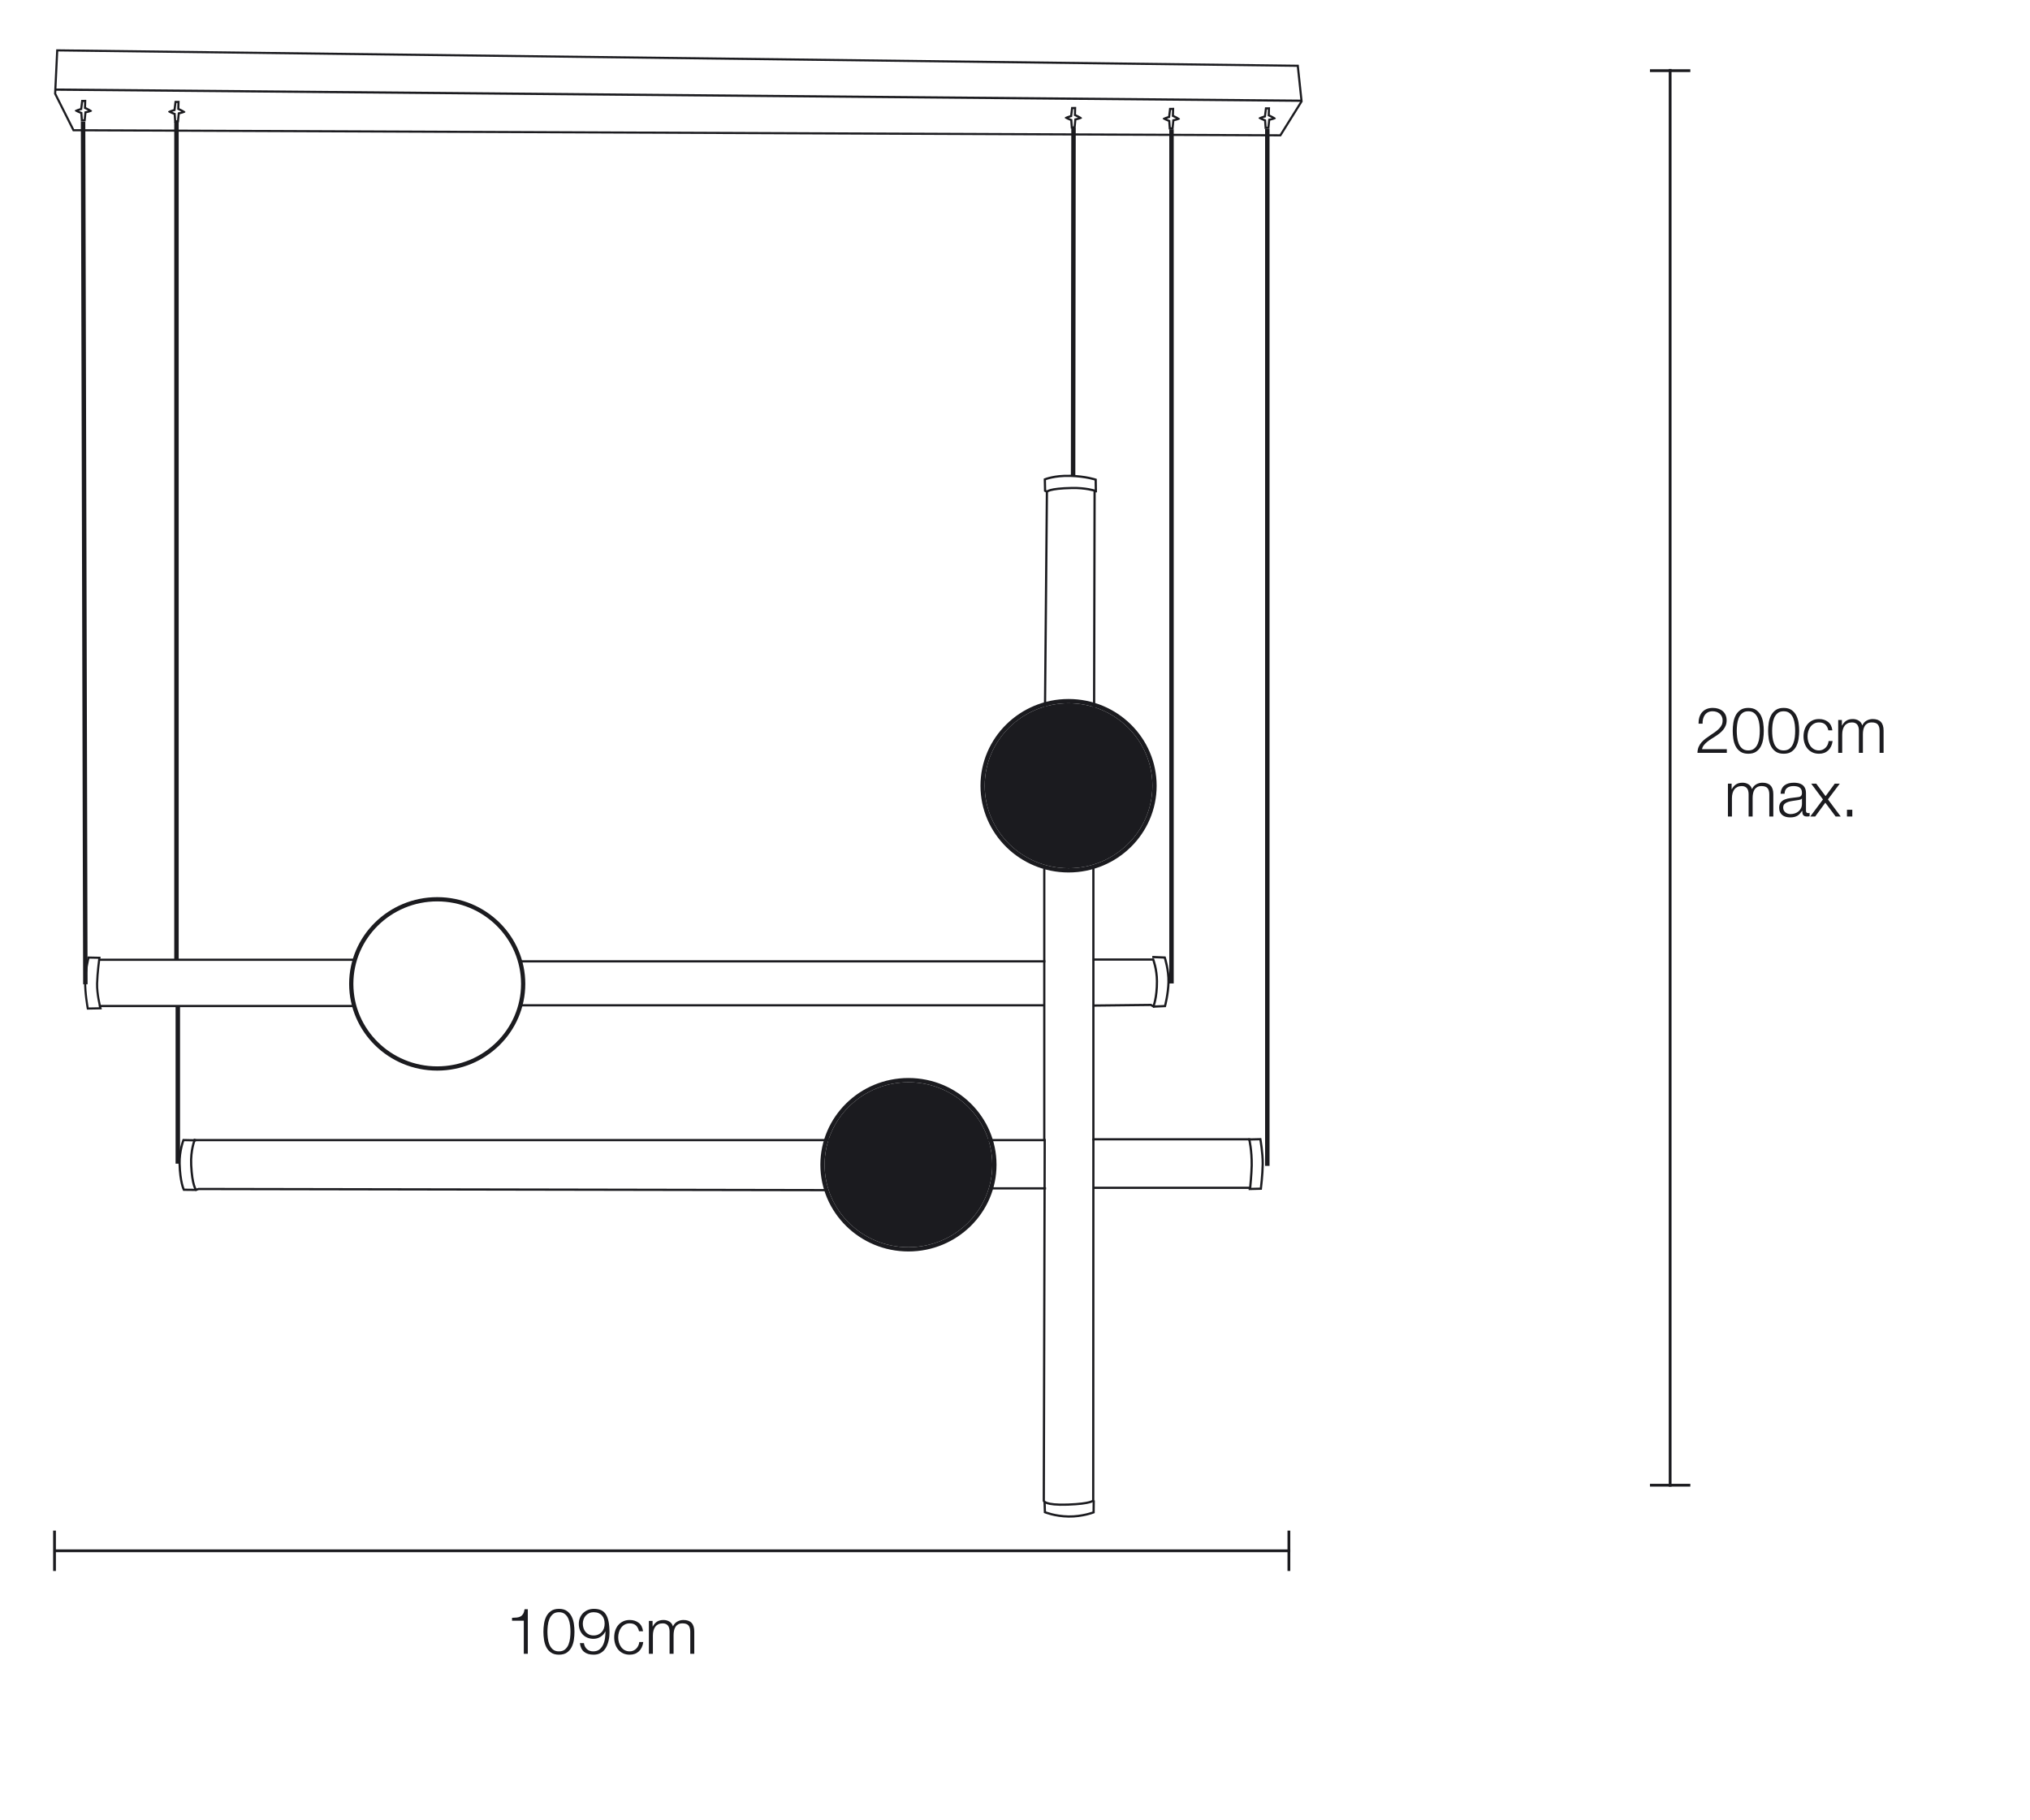 <?xml version="1.0" encoding="UTF-8" standalone="no"?><!DOCTYPE svg PUBLIC "-//W3C//DTD SVG 1.1//EN" "http://www.w3.org/Graphics/SVG/1.1/DTD/svg11.dtd"><svg width="100%" height="100%" viewBox="0 0 3162 2835" version="1.1" xmlns="http://www.w3.org/2000/svg" xmlns:xlink="http://www.w3.org/1999/xlink" xml:space="preserve" xmlns:serif="http://www.serif.com/" style="fill-rule:evenodd;clip-rule:evenodd;stroke-linecap:square;stroke-miterlimit:2;"><rect id="_4" serif:id="4" x="-0" y="0" width="3161.37" height="2834.97" style="fill:none;"/><g><path d="M2689.75,1172.46l-0,-5.75l-38.568,-0c0.396,-2.314 1.388,-4.446 2.974,-6.395c1.586,-1.95 3.421,-3.751 5.503,-5.404c2.082,-1.652 4.246,-3.156 6.494,-4.511c2.247,-1.355 4.197,-2.594 5.849,-3.718c2.314,-1.454 4.512,-3.024 6.594,-4.71c2.082,-1.685 3.933,-3.519 5.552,-5.502c1.619,-1.983 2.908,-4.164 3.867,-6.544c0.958,-2.379 1.437,-5.023 1.437,-7.932c0,-3.238 -0.545,-6.081 -1.636,-8.526c-1.09,-2.446 -2.611,-4.478 -4.56,-6.098c-1.95,-1.619 -4.231,-2.842 -6.842,-3.668c-2.61,-0.827 -5.436,-1.24 -8.477,-1.24c-3.767,0 -7.056,0.612 -9.865,1.835c-2.809,1.222 -5.139,2.924 -6.99,5.106c-1.85,2.181 -3.222,4.775 -4.114,7.783c-0.893,3.007 -1.306,6.296 -1.24,9.865l6.247,-0c-0.066,-2.578 0.182,-5.024 0.743,-7.337c0.562,-2.314 1.471,-4.363 2.727,-6.147c1.256,-1.785 2.892,-3.206 4.908,-4.264c2.016,-1.057 4.445,-1.586 7.287,-1.586c2.115,0 4.115,0.314 5.998,0.942c1.884,0.628 3.537,1.553 4.958,2.776c1.421,1.223 2.544,2.71 3.371,4.462c0.826,1.751 1.239,3.751 1.239,5.998c0,2.776 -0.479,5.172 -1.438,7.188c-0.958,2.016 -2.396,3.983 -4.312,5.9c-1.917,1.916 -4.082,3.718 -6.495,5.403c-2.412,1.686 -4.841,3.338 -7.287,4.957c-2.446,1.62 -4.825,3.305 -7.139,5.057c-2.313,1.751 -4.395,3.685 -6.246,5.8c-1.851,2.115 -3.338,4.495 -4.461,7.139c-1.124,2.643 -1.719,5.684 -1.785,9.121l45.707,0Z" style="fill:#1b1b1f;fill-rule:nonzero;"/><path d="M2723.16,1102.46c-5.023,0 -9.121,1.107 -12.294,3.322c-3.173,2.214 -5.635,5.04 -7.386,8.477c-1.752,3.437 -2.942,7.271 -3.57,11.501c-0.628,4.23 -0.942,8.394 -0.942,12.492c0,4.032 0.314,8.163 0.942,12.394c0.628,4.23 1.818,8.064 3.57,11.501c1.751,3.437 4.213,6.246 7.386,8.427c3.173,2.182 7.271,3.272 12.294,3.272c5.09,0 9.204,-1.09 12.344,-3.272c3.14,-2.181 5.585,-4.99 7.337,-8.427c1.752,-3.437 2.941,-7.271 3.569,-11.501c0.628,-4.231 0.942,-8.395 0.942,-12.493c0,-4.032 -0.314,-8.163 -0.942,-12.393c-0.628,-4.23 -1.817,-8.064 -3.569,-11.501c-1.752,-3.437 -4.197,-6.263 -7.337,-8.477c-3.14,-2.215 -7.254,-3.322 -12.344,-3.322Zm0,5.255c3.966,0 7.139,1.025 9.518,3.074c2.38,2.049 4.181,4.594 5.404,7.634c1.223,3.041 2.032,6.345 2.429,9.915c0.397,3.569 0.595,6.841 0.595,9.815c-0,3.041 -0.198,6.329 -0.595,9.865c-0.397,3.537 -1.206,6.842 -2.429,9.915c-1.223,3.074 -3.024,5.635 -5.404,7.684c-2.379,2.049 -5.552,3.074 -9.518,3.074c-3.966,-0 -7.138,-1.025 -9.518,-3.074c-2.379,-2.049 -4.181,-4.61 -5.403,-7.684c-1.223,-3.073 -2.033,-6.378 -2.429,-9.915c-0.397,-3.536 -0.595,-6.824 -0.595,-9.865c-0,-2.974 0.198,-6.246 0.595,-9.815c0.396,-3.57 1.206,-6.874 2.429,-9.915c1.222,-3.04 3.024,-5.585 5.403,-7.634c2.38,-2.049 5.552,-3.074 9.518,-3.074Z" style="fill:#1b1b1f;fill-rule:nonzero;"/><path d="M2778.28,1102.46c-5.024,0 -9.122,1.107 -12.294,3.322c-3.173,2.214 -5.635,5.04 -7.387,8.477c-1.751,3.437 -2.941,7.271 -3.569,11.501c-0.628,4.23 -0.942,8.394 -0.942,12.492c0,4.032 0.314,8.163 0.942,12.394c0.628,4.23 1.818,8.064 3.569,11.501c1.752,3.437 4.214,6.246 7.387,8.427c3.172,2.182 7.27,3.272 12.294,3.272c5.089,0 9.204,-1.09 12.344,-3.272c3.139,-2.181 5.585,-4.99 7.337,-8.427c1.751,-3.437 2.941,-7.271 3.569,-11.501c0.628,-4.231 0.942,-8.395 0.942,-12.493c-0,-4.032 -0.314,-8.163 -0.942,-12.393c-0.628,-4.23 -1.818,-8.064 -3.569,-11.501c-1.752,-3.437 -4.198,-6.263 -7.337,-8.477c-3.14,-2.215 -7.255,-3.322 -12.344,-3.322Zm-0,5.255c3.966,0 7.139,1.025 9.518,3.074c2.38,2.049 4.181,4.594 5.404,7.634c1.222,3.041 2.032,6.345 2.429,9.915c0.396,3.569 0.595,6.841 0.595,9.815c-0,3.041 -0.199,6.329 -0.595,9.865c-0.397,3.537 -1.207,6.842 -2.429,9.915c-1.223,3.074 -3.024,5.635 -5.404,7.684c-2.379,2.049 -5.552,3.074 -9.518,3.074c-3.966,-0 -7.139,-1.025 -9.518,-3.074c-2.38,-2.049 -4.181,-4.61 -5.404,-7.684c-1.222,-3.073 -2.032,-6.378 -2.429,-9.915c-0.396,-3.536 -0.595,-6.824 -0.595,-9.865c0,-2.974 0.199,-6.246 0.595,-9.815c0.397,-3.57 1.207,-6.874 2.429,-9.915c1.223,-3.04 3.024,-5.585 5.404,-7.634c2.379,-2.049 5.552,-3.074 9.518,-3.074Z" style="fill:#1b1b1f;fill-rule:nonzero;"/><path d="M2847.89,1137.36l6.246,0c-0.727,-5.883 -2.991,-10.278 -6.791,-13.186c-3.801,-2.909 -8.444,-4.363 -13.93,-4.363c-3.9,0 -7.354,0.727 -10.361,2.181c-3.008,1.454 -5.536,3.404 -7.585,5.85c-2.049,2.446 -3.602,5.304 -4.66,8.576c-1.057,3.272 -1.586,6.759 -1.586,10.46c-0,3.702 0.529,7.188 1.586,10.46c1.058,3.272 2.611,6.131 4.66,8.576c2.049,2.446 4.577,4.379 7.585,5.8c3.007,1.422 6.461,2.132 10.361,2.132c5.816,0 10.575,-1.735 14.277,-5.205c3.701,-3.47 5.982,-8.312 6.841,-14.525l-6.246,-0c-0.199,2.115 -0.727,4.065 -1.587,5.85c-0.859,1.784 -1.95,3.321 -3.272,4.61c-1.321,1.289 -2.842,2.297 -4.56,3.024c-1.719,0.727 -3.537,1.091 -5.453,1.091c-2.975,-0 -5.586,-0.628 -7.833,-1.884c-2.247,-1.256 -4.115,-2.909 -5.602,-4.958c-1.487,-2.049 -2.611,-4.379 -3.371,-6.989c-0.76,-2.611 -1.14,-5.272 -1.14,-7.982c0,-2.71 0.38,-5.37 1.14,-7.981c0.76,-2.611 1.884,-4.941 3.371,-6.99c1.487,-2.049 3.355,-3.701 5.602,-4.957c2.247,-1.256 4.858,-1.884 7.833,-1.884c4.164,-0 7.403,1.09 9.716,3.272c2.313,2.181 3.9,5.188 4.759,9.022Z" style="fill:#1b1b1f;fill-rule:nonzero;"/><path d="M2863.25,1121.3l-0,51.16l6.246,0l0,-28.554c0,-2.71 0.298,-5.205 0.892,-7.486c0.595,-2.28 1.504,-4.263 2.727,-5.949c1.223,-1.685 2.809,-3.007 4.759,-3.966c1.95,-0.958 4.247,-1.437 6.891,-1.437c1.983,-0 3.668,0.33 5.056,0.991c1.388,0.661 2.495,1.57 3.322,2.727c0.826,1.157 1.421,2.512 1.784,4.065c0.364,1.553 0.546,3.189 0.546,4.908l-0,34.701l6.246,0l-0,-28.951c-0,-2.379 0.215,-4.676 0.644,-6.891c0.43,-2.214 1.174,-4.18 2.231,-5.899c1.058,-1.718 2.479,-3.09 4.263,-4.114c1.785,-1.025 4.032,-1.537 6.742,-1.537c4.495,-0 7.635,1.107 9.419,3.321c1.785,2.215 2.677,5.437 2.677,9.667l0,34.404l6.247,0l-0,-34.701c-0,-11.964 -5.652,-17.946 -16.955,-17.946c-3.37,0 -6.543,0.826 -9.518,2.479c-2.974,1.652 -5.221,4.164 -6.742,7.535c-0.925,-3.371 -2.759,-5.883 -5.502,-7.535c-2.743,-1.653 -5.8,-2.479 -9.171,-2.479c-4.165,0 -7.585,0.892 -10.262,2.677c-2.677,1.785 -4.842,4.263 -6.494,7.436l-0.298,0l0,-8.626l-5.75,0Z" style="fill:#1b1b1f;fill-rule:nonzero;"/><path d="M2691.48,1220.45l-0,51.16l6.246,0l0,-28.554c0,-2.71 0.297,-5.206 0.892,-7.486c0.595,-2.28 1.504,-4.263 2.727,-5.949c1.223,-1.685 2.809,-3.007 4.759,-3.966c1.95,-0.958 4.247,-1.437 6.891,-1.437c1.983,-0 3.668,0.33 5.056,0.991c1.388,0.661 2.495,1.57 3.322,2.727c0.826,1.157 1.421,2.512 1.784,4.065c0.364,1.553 0.546,3.189 0.546,4.908l-0,34.701l6.246,0l-0,-28.951c-0,-2.379 0.215,-4.676 0.644,-6.891c0.43,-2.214 1.173,-4.18 2.231,-5.899c1.058,-1.718 2.479,-3.09 4.263,-4.114c1.785,-1.025 4.032,-1.537 6.742,-1.537c4.495,-0 7.635,1.107 9.419,3.321c1.785,2.214 2.677,5.437 2.677,9.667l0,34.404l6.247,0l-0,-34.701c-0,-11.964 -5.652,-17.946 -16.955,-17.946c-3.371,0 -6.543,0.826 -9.518,2.479c-2.974,1.652 -5.221,4.164 -6.742,7.535c-0.925,-3.371 -2.759,-5.883 -5.502,-7.535c-2.743,-1.653 -5.8,-2.479 -9.171,-2.479c-4.165,0 -7.585,0.892 -10.262,2.677c-2.677,1.785 -4.842,4.263 -6.494,7.436l-0.298,-0l0,-8.626l-5.75,0Z" style="fill:#1b1b1f;fill-rule:nonzero;"/><path d="M2773.48,1236.11l6.247,0c0.132,-4.164 1.454,-7.188 3.965,-9.072c2.512,-1.883 5.751,-2.825 9.717,-2.825c1.851,-0 3.586,0.149 5.205,0.446c1.619,0.297 3.041,0.843 4.263,1.636c1.223,0.793 2.182,1.867 2.876,3.222c0.694,1.355 1.041,3.09 1.041,5.205c-0,1.388 -0.182,2.512 -0.546,3.371c-0.363,0.86 -0.875,1.537 -1.536,2.033c-0.661,0.496 -1.488,0.843 -2.479,1.041c-0.992,0.198 -2.148,0.363 -3.47,0.496c-3.371,0.396 -6.693,0.809 -9.964,1.239c-3.272,0.43 -6.214,1.173 -8.825,2.231c-2.61,1.057 -4.709,2.594 -6.295,4.61c-1.587,2.016 -2.38,4.809 -2.38,8.378c0,2.578 0.446,4.809 1.339,6.692c0.892,1.884 2.115,3.438 3.668,4.66c1.553,1.223 3.371,2.116 5.453,2.677c2.082,0.562 4.313,0.843 6.692,0.843c2.512,0 4.677,-0.231 6.495,-0.694c1.817,-0.463 3.437,-1.124 4.858,-1.983c1.421,-0.859 2.71,-1.933 3.867,-3.222c1.156,-1.289 2.296,-2.76 3.42,-4.412l0.198,-0c0,1.322 0.083,2.528 0.248,3.619c0.166,1.09 0.513,2.032 1.041,2.825c0.529,0.794 1.273,1.405 2.231,1.835c0.959,0.429 2.231,0.644 3.817,0.644c0.86,0 1.57,-0.033 2.132,-0.099c0.562,-0.066 1.206,-0.165 1.933,-0.298l0,-5.254c-0.595,0.264 -1.256,0.396 -1.983,0.396c-2.445,0 -3.668,-1.256 -3.668,-3.767l-0,-27.167c-0,-3.437 -0.562,-6.229 -1.686,-8.378c-1.123,-2.148 -2.577,-3.817 -4.362,-5.006c-1.785,-1.19 -3.801,-2 -6.048,-2.43c-2.247,-0.429 -4.495,-0.644 -6.742,-0.644c-2.974,0 -5.684,0.33 -8.13,0.991c-2.446,0.661 -4.577,1.686 -6.395,3.074c-1.818,1.388 -3.255,3.173 -4.313,5.354c-1.057,2.181 -1.685,4.759 -1.884,7.733Zm33.314,7.536l-0,8.13c-0,2.511 -0.48,4.759 -1.438,6.742c-0.958,1.983 -2.247,3.668 -3.867,5.056c-1.619,1.388 -3.519,2.446 -5.701,3.173c-2.181,0.727 -4.461,1.09 -6.841,1.09c-1.454,0 -2.875,-0.231 -4.263,-0.694c-1.388,-0.462 -2.611,-1.14 -3.669,-2.032c-1.057,-0.892 -1.9,-1.95 -2.528,-3.173c-0.628,-1.223 -0.942,-2.627 -0.942,-4.214c0,-2.511 0.744,-4.445 2.231,-5.8c1.487,-1.355 3.388,-2.396 5.701,-3.123c2.314,-0.727 4.875,-1.272 7.684,-1.636c2.809,-0.363 5.536,-0.776 8.18,-1.239c0.859,-0.132 1.85,-0.364 2.974,-0.694c1.124,-0.331 1.884,-0.859 2.28,-1.586l0.199,-0Z" style="fill:#1b1b1f;fill-rule:nonzero;"/><path d="M2839.51,1245.04l-19.829,26.571l7.733,0l15.765,-21.515l16.061,21.515l7.932,0l-19.928,-26.67l18.441,-24.49l-7.833,0l-14.277,19.433l-14.574,-19.433l-7.833,0l18.342,24.589Z" style="fill:#1b1b1f;fill-rule:nonzero;"/><rect x="2876.89" y="1261.1" width="8.328" height="10.51" style="fill:#1b1b1f;fill-rule:nonzero;"/></g><g><path d="M797.561,2519.55l-0,4.462l18.342,-0l-0,51.556l6.246,0l-0,-69.403l-5.057,0c-0.462,3.173 -1.239,5.635 -2.329,7.387c-1.091,1.752 -2.446,3.057 -4.066,3.916c-1.619,0.86 -3.536,1.405 -5.75,1.636c-2.214,0.232 -4.676,0.38 -7.386,0.446Z" style="fill:#1b1b1f;fill-rule:nonzero;"/><path d="M870.632,2505.57c-5.024,-0 -9.122,1.107 -12.294,3.321c-3.173,2.214 -5.635,5.04 -7.387,8.477c-1.751,3.437 -2.941,7.271 -3.569,11.501c-0.628,4.23 -0.942,8.395 -0.942,12.493c-0,4.032 0.314,8.163 0.942,12.393c0.628,4.23 1.818,8.064 3.569,11.501c1.752,3.437 4.214,6.246 7.387,8.428c3.172,2.181 7.27,3.271 12.294,3.271c5.089,0 9.204,-1.09 12.344,-3.271c3.139,-2.182 5.585,-4.991 7.336,-8.428c1.752,-3.437 2.942,-7.271 3.57,-11.501c0.628,-4.23 0.942,-8.394 0.942,-12.493c-0,-4.031 -0.314,-8.163 -0.942,-12.393c-0.628,-4.23 -1.818,-8.064 -3.57,-11.501c-1.751,-3.437 -4.197,-6.263 -7.336,-8.477c-3.14,-2.214 -7.255,-3.321 -12.344,-3.321Zm-0,5.254c3.966,0 7.138,1.025 9.518,3.074c2.379,2.049 4.181,4.594 5.403,7.634c1.223,3.041 2.033,6.346 2.43,9.915c0.396,3.569 0.594,6.841 0.594,9.815c0,3.041 -0.198,6.329 -0.594,9.866c-0.397,3.536 -1.207,6.841 -2.43,9.914c-1.222,3.074 -3.024,5.635 -5.403,7.684c-2.38,2.049 -5.552,3.074 -9.518,3.074c-3.966,-0 -7.139,-1.025 -9.518,-3.074c-2.38,-2.049 -4.181,-4.61 -5.404,-7.684c-1.223,-3.073 -2.032,-6.378 -2.429,-9.914c-0.396,-3.537 -0.595,-6.825 -0.595,-9.866c0,-2.974 0.199,-6.246 0.595,-9.815c0.397,-3.569 1.206,-6.874 2.429,-9.915c1.223,-3.04 3.024,-5.585 5.404,-7.634c2.379,-2.049 5.552,-3.074 9.518,-3.074Z" style="fill:#1b1b1f;fill-rule:nonzero;"/><path d="M909.497,2558.91l-6.246,-0c0.727,6.147 2.908,10.691 6.544,13.632c3.635,2.942 8.56,4.412 14.773,4.412c3.767,0 7.006,-0.661 9.716,-1.983c2.71,-1.322 4.974,-3.024 6.792,-5.106c1.817,-2.082 3.272,-4.428 4.362,-7.039c1.091,-2.611 1.934,-5.189 2.528,-7.734c0.595,-2.544 0.975,-4.94 1.141,-7.188c0.165,-2.247 0.247,-4.065 0.247,-5.453c0,-6.742 -0.479,-12.459 -1.437,-17.152c-0.959,-4.693 -2.429,-8.51 -4.412,-11.452c-1.983,-2.941 -4.495,-5.056 -7.535,-6.345c-3.041,-1.289 -6.676,-1.933 -10.907,-1.933c-3.437,-0 -6.593,0.594 -9.468,1.784c-2.875,1.19 -5.354,2.826 -7.436,4.908c-2.082,2.082 -3.702,4.561 -4.858,7.436c-1.157,2.875 -1.735,5.998 -1.735,9.369c-0,3.371 0.545,6.478 1.636,9.32c1.09,2.842 2.627,5.288 4.61,7.337c1.983,2.049 4.395,3.652 7.238,4.809c2.842,1.156 5.981,1.735 9.419,1.735c3.965,-0 7.617,-1.058 10.955,-3.173c3.338,-2.115 5.833,-4.891 7.486,-8.328l0.198,-0c0,3.172 -0.231,6.56 -0.694,10.162c-0.462,3.603 -1.388,6.957 -2.776,10.064c-1.388,3.106 -3.321,5.684 -5.8,7.733c-2.479,2.049 -5.767,3.074 -9.865,3.074c-4.032,-0 -7.32,-1.19 -9.865,-3.57c-2.545,-2.379 -4.082,-5.486 -4.611,-9.319Zm15.071,-11.898c-2.644,0 -5.007,-0.479 -7.089,-1.438c-2.082,-0.958 -3.834,-2.263 -5.255,-3.916c-1.421,-1.652 -2.512,-3.602 -3.272,-5.85c-0.76,-2.247 -1.14,-4.626 -1.14,-7.138c-0,-2.38 0.396,-4.66 1.19,-6.841c0.793,-2.182 1.933,-4.082 3.42,-5.701c1.487,-1.62 3.256,-2.909 5.305,-3.867c2.049,-0.958 4.296,-1.438 6.742,-1.438c3.04,0 5.651,0.463 7.832,1.388c2.181,0.926 3.983,2.198 5.404,3.818c1.421,1.619 2.462,3.503 3.123,5.651c0.661,2.148 0.991,4.478 0.991,6.99c0,2.578 -0.38,4.974 -1.14,7.188c-0.76,2.214 -1.884,4.148 -3.371,5.8c-1.487,1.653 -3.305,2.958 -5.453,3.916c-2.148,0.959 -4.577,1.438 -7.287,1.438Z" style="fill:#1b1b1f;fill-rule:nonzero;"/><path d="M995.359,2540.47l6.246,0c-0.727,-5.882 -2.991,-10.278 -6.792,-13.186c-3.8,-2.909 -8.444,-4.363 -13.93,-4.363c-3.9,0 -7.353,0.727 -10.361,2.182c-3.007,1.454 -5.535,3.404 -7.584,5.849c-2.049,2.446 -3.603,5.305 -4.66,8.576c-1.058,3.272 -1.587,6.759 -1.587,10.46c0,3.702 0.529,7.189 1.587,10.46c1.057,3.272 2.611,6.131 4.66,8.577c2.049,2.445 4.577,4.379 7.584,5.8c3.008,1.421 6.461,2.131 10.361,2.131c5.817,0 10.576,-1.735 14.277,-5.205c3.702,-3.47 5.982,-8.312 6.841,-14.525l-6.246,0c-0.198,2.115 -0.727,4.065 -1.586,5.85c-0.859,1.784 -1.95,3.321 -3.272,4.61c-1.322,1.289 -2.842,2.297 -4.561,3.024c-1.718,0.727 -3.536,1.091 -5.453,1.091c-2.974,-0 -5.585,-0.628 -7.832,-1.884c-2.248,-1.256 -4.115,-2.908 -5.602,-4.957c-1.487,-2.049 -2.611,-4.379 -3.371,-6.99c-0.76,-2.611 -1.14,-5.272 -1.14,-7.982c-0,-2.71 0.38,-5.37 1.14,-7.981c0.76,-2.611 1.884,-4.941 3.371,-6.99c1.487,-2.049 3.354,-3.701 5.602,-4.957c2.247,-1.256 4.858,-1.884 7.832,-1.884c4.164,0 7.403,1.091 9.717,3.272c2.313,2.181 3.899,5.189 4.759,9.022Z" style="fill:#1b1b1f;fill-rule:nonzero;"/><path d="M1010.73,2524.41l0,51.159l6.247,0l-0,-28.554c-0,-2.71 0.297,-5.205 0.892,-7.486c0.595,-2.28 1.504,-4.263 2.727,-5.948c1.222,-1.686 2.809,-3.008 4.759,-3.966c1.949,-0.959 4.246,-1.438 6.89,-1.438c1.983,0 3.669,0.331 5.057,0.992c1.388,0.661 2.495,1.569 3.321,2.726c0.826,1.157 1.421,2.512 1.785,4.065c0.363,1.553 0.545,3.189 0.545,4.908l0,34.701l6.246,0l0,-28.951c0,-2.379 0.215,-4.676 0.645,-6.89c0.43,-2.215 1.173,-4.181 2.231,-5.9c1.057,-1.718 2.478,-3.09 4.263,-4.114c1.785,-1.025 4.032,-1.537 6.742,-1.537c4.495,0 7.634,1.107 9.419,3.322c1.785,2.214 2.677,5.436 2.677,9.666l-0,34.404l6.246,0l0,-34.701c0,-11.964 -5.651,-17.946 -16.954,-17.946c-3.371,0 -6.544,0.827 -9.518,2.479c-2.974,1.652 -5.222,4.164 -6.742,7.535c-0.925,-3.371 -2.76,-5.883 -5.503,-7.535c-2.743,-1.652 -5.8,-2.479 -9.171,-2.479c-4.164,0 -7.585,0.893 -10.261,2.677c-2.677,1.785 -4.842,4.264 -6.495,7.436l-0.297,0l-0,-8.625l-5.751,-0Z" style="fill:#1b1b1f;fill-rule:nonzero;"/></g><path d="M1627.12,2340.87l0.479,14.183c0,0 15.434,6.369 36.85,6.712c21.415,0.342 38.981,-6.484 38.981,-6.484l0.182,-16.913" style="fill:none;fill-rule:nonzero;stroke:#1b1b1f;stroke-width:3.47px;"/><path d="M681.03,1397.19c-75.765,0 -137.203,60.562 -137.203,135.075c-0,74.52 61.438,135.074 137.203,135.074c75.748,0 137.186,-60.554 137.186,-135.074c0,-74.513 -61.438,-135.075 -137.186,-135.075Zm-0,6.61c72.063,-0 130.576,57.571 130.576,128.465c0,70.901 -58.513,128.464 -130.576,128.464c-72.08,0 -130.593,-57.563 -130.593,-128.464c-0,-70.894 58.513,-128.465 130.593,-128.465Z" style="fill:#1b1b1f;"/><path d="M1664.42,1088.6c-75.749,0 -137.203,60.563 -137.203,135.088c-0,74.509 61.454,135.071 137.203,135.071c75.748,0 137.203,-60.562 137.203,-135.071c-0,-74.525 -61.455,-135.088 -137.203,-135.088Zm-0,6.61c72.08,0 130.593,57.571 130.593,128.478c-0,70.89 -58.513,128.461 -130.593,128.461c-72.064,0 -130.593,-57.571 -130.593,-128.461c-0,-70.907 58.529,-128.478 130.593,-128.478Z" style="fill:#1b1b1f;"/><ellipse cx="1664.42" cy="1223.68" rx="130.593" ry="128.47" style="fill:#1b1b1f;"/><path d="M1415.02,1678.85c-75.749,0 -137.203,60.556 -137.203,135.075c-0,74.518 61.454,135.074 137.203,135.074c75.748,0 137.202,-60.556 137.202,-135.074c0,-74.519 -61.454,-135.075 -137.202,-135.075Zm-0,6.61c72.079,-0 130.593,57.563 130.593,128.465c-0,70.901 -58.514,128.464 -130.593,128.464c-72.08,0 -130.593,-57.563 -130.593,-128.464c-0,-70.902 58.513,-128.465 130.593,-128.465Z" style="fill:#1b1b1f;"/><ellipse cx="1415.02" cy="1813.92" rx="130.593" ry="128.465" style="fill:#1b1b1f;"/><path d="M303.214,1775.57l1323.38,0l0,-420.822" style="fill:none;fill-rule:nonzero;stroke:#1b1b1f;stroke-width:3.47px;"/><path d="M303.214,1775.57c-0,0 -6.544,15.087 -5.42,38.925c1.487,31.66 7.386,38.266 7.386,38.266" style="fill:none;fill-rule:nonzero;stroke:#1b1b1f;stroke-width:3.47px;"/><path d="M1703.1,1353.02l-0,421.247l242.777,0c0,0 4.164,17.409 3.817,40.661c-0.181,12.591 -2.28,33.862 -2.28,33.862" style="fill:none;fill-rule:nonzero;stroke:#1b1b1f;stroke-width:3.47px;"/><path d="M1627.29,1775.55l-1.437,561.795c-0,0 0.76,7.188 37.428,5.879c36.684,-1.308 39.559,-6.361 39.559,-6.361l0.265,-561.947" style="fill:none;fill-rule:nonzero;stroke:#1b1b1f;stroke-width:3.47px;"/><path d="M1546.45,1850.72l81.202,0" style="fill:none;fill-rule:nonzero;stroke:#1b1b1f;stroke-width:3.47px;"/><path d="M1704.23,1849.85l242.266,-0" style="fill:none;fill-rule:nonzero;stroke:#1b1b1f;stroke-width:3.47px;"/><path d="M1945.9,1774.56l17.284,-0.4c0,0 3.867,21.671 3.685,38.473c-0.198,16.802 -2.875,38.588 -2.875,38.588l-17.384,0.461" style="fill:none;fill-rule:nonzero;stroke:#1b1b1f;stroke-width:3.47px;"/><path d="M1974.02,203.961l-0,1608.28" style="fill:none;fill-rule:nonzero;stroke:#1b1b1f;stroke-width:6.94px;"/><path d="M1824.77,204.787l0,1323.36" style="fill:none;fill-rule:nonzero;stroke:#1b1b1f;stroke-width:6.94px;"/><path d="M1672.15,202.688l-0.644,536.303" style="fill:none;fill-rule:nonzero;stroke:#1b1b1f;stroke-width:6.94px;"/><path d="M274.874,193.154l0,1299.12" style="fill:none;fill-rule:nonzero;stroke:#1b1b1f;stroke-width:6.94px;"/><path d="M276.973,1570.37l0,238.425" style="fill:none;fill-rule:nonzero;stroke:#1b1b1f;stroke-width:6.94px;"/><path d="M132.962,1529.39l-3.553,-1336.47" style="fill:none;fill-rule:nonzero;stroke:#1b1b1f;stroke-width:6.94px;"/><path d="M303.627,1775.88l-17.879,-0.362c-0,-0 -6.511,17.316 -6.015,36.53c0.743,29.331 6.642,40.836 6.642,40.836l18.789,0.2l4.296,-1.397l978.597,1.8" style="fill:none;fill-rule:nonzero;stroke:#1b1b1f;stroke-width:3.47px;"/><path d="M156.757,1490.01l-20.093,-0.413l-0.628,2.545c-0,-0 -4.578,18.375 -5.007,36.192c-0.43,17.759 3.833,41.258 3.833,41.258l0.513,2.766l23.332,-0.446l-1.041,-4.053c0,-0 -5.222,-20.041 -4.775,-36.242c0.446,-16.457 3.371,-37.938 3.371,-37.938l0.495,-3.669Zm-17.516,2.942l13.732,0.28c0,0 -2.941,21.681 -3.387,38.296c-0.446,16.61 4.874,37.16 4.874,37.16l-16.342,0.313c-0,-0 -4.214,-23.117 -3.784,-40.588c0.429,-17.466 4.907,-35.461 4.907,-35.461Z" style="fill:#1b1b1f;"/><path d="M155.485,1494.7l395.448,0" style="fill:none;fill-rule:nonzero;stroke:#1b1b1f;stroke-width:3.47px;"/><path d="M155.733,1566.73l396.026,-0" style="fill:none;fill-rule:nonzero;stroke:#1b1b1f;stroke-width:3.47px;"/><path d="M811.144,1497.17l815.401,0" style="fill:none;fill-rule:nonzero;stroke:#1b1b1f;stroke-width:3.47px;"/><path d="M810.4,1565.63l815.021,-0" style="fill:none;fill-rule:nonzero;stroke:#1b1b1f;stroke-width:3.47px;"/><path d="M1703.91,1494.34l92.389,-0c-0,-0 5.734,15.004 5.816,33.896c0.116,25.617 -5.519,39.144 -5.519,39.144l-3.982,-2.357l-87.134,0.983" style="fill:none;fill-rule:nonzero;stroke:#1b1b1f;stroke-width:3.47px;"/><path d="M1796.57,1490.49l17.698,0.761c-0,-0 6.312,19.449 5.833,38.288c-0.496,18.837 -5.437,37.291 -5.437,37.291l-16.937,0.765" style="fill:none;fill-rule:nonzero;stroke:#1b1b1f;stroke-width:3.47px;"/><path d="M1627.77,1099.57l2.942,-333.646c-0,-0 2.462,-5.272 39.13,-5.933c21.531,-0.396 35.147,4.131 35.147,4.131l-0.776,344.9" style="fill:none;fill-rule:nonzero;stroke:#1b1b1f;stroke-width:3.47px;"/><path d="M1630.21,765.529l-2.346,-1.289l-0.381,-17.681c0,-0 14.839,-6.18 39.494,-5.47c24.655,0.694 39.708,5.916 39.708,5.916l0.265,18.061" style="fill:none;fill-rule:nonzero;stroke:#1b1b1f;stroke-width:3.47px;"/><path d="M2022.97,100.798l-1935.4,-24.026l-3.354,69.452l29.232,58.233l1881.83,7.948l33.793,-54.151l-6.098,-57.456Zm-1932.26,-20.688l1929.28,23.96l5.668,53.391l-32.223,51.622l-1877.94,-7.931l-27.943,-55.622l3.156,-65.42Z" style="fill:#1b1b1f;"/><path d="M87.305,139.565l1938.77,17.318" style="fill:none;fill-rule:nonzero;stroke:#1b1b1f;stroke-width:3.47px;"/><path d="M1970.4,167.144l7.865,-0.082l-0.33,11.517c-0,0 9.353,4.263 9.435,5.817c0.099,1.553 -8.89,3.503 -8.89,3.503l-1.239,12.608l-7.387,0.347l-0.875,-12.228c-0,0 -8.692,-3.272 -8.709,-4.709c-0.033,-1.422 8.56,-3.884 8.56,-3.884l1.57,-12.889Zm10.724,16.706c-1.752,0.496 -3.338,0.81 -3.338,0.81l-2.363,0.512l-1.19,12.179l-1.322,0.05l-0.793,-11.121l-1.983,-0.744c0,-0 -1.586,-0.611 -3.387,-1.405c1.603,-0.528 2.991,-0.908 2.991,-0.908l2.115,-0.612l1.47,-12.195l1.537,-0.016l-0.297,10.278l1.999,0.909c0,-0 2.297,1.041 4.561,2.263Z" style="fill:#1b1b1f;"/><path d="M1821.1,167.987l7.866,-0.099l-0.331,11.517c0,0 9.353,4.264 9.436,5.817c0.099,1.553 -8.891,3.503 -8.891,3.503l-1.239,12.625l-7.386,0.347l-0.876,-12.245c-0,0 -8.692,-3.272 -8.709,-4.693c-0.033,-1.437 8.56,-3.883 8.56,-3.883l1.57,-12.889Zm10.724,16.706c-1.751,0.479 -3.338,0.81 -3.338,0.81l-2.363,0.512l-1.189,12.162l-1.306,0.066l-0.81,-11.137l-1.982,-0.744c-0,0 -1.587,-0.595 -3.371,-1.388c1.586,-0.545 2.974,-0.925 2.974,-0.925l2.115,-0.595l1.471,-12.195l1.537,-0.017l-0.298,10.262l2,0.909c-0,-0 2.296,1.057 4.56,2.28Z" style="fill:#1b1b1f;"/><path d="M1668.5,166.615l7.866,-0.082l-0.331,11.517c0,0 9.353,4.264 9.452,5.817c0.083,1.553 -8.906,3.503 -8.906,3.503l-1.223,12.608l-7.403,0.347l-0.876,-12.228c0,0 -8.692,-3.272 -8.708,-4.709c-0.033,-1.438 8.559,-3.883 8.559,-3.883l1.57,-12.89Zm10.725,16.707c-1.752,0.479 -3.338,0.809 -3.338,0.809l-2.363,0.513l-1.19,12.162l-1.306,0.066l-0.793,-11.121l-1.983,-0.76c0,-0 -1.603,-0.595 -3.387,-1.388c1.586,-0.529 2.974,-0.926 2.974,-0.926l2.115,-0.595l1.488,-12.195l1.52,-0.016l-0.298,10.278l2,0.909c-0,-0 2.297,1.041 4.561,2.264Z" style="fill:#1b1b1f;"/><path d="M271.917,157.147l7.849,-0.083l-0.331,11.518c0,-0 9.353,4.263 9.452,5.816c0.099,1.554 -8.89,3.504 -8.89,3.504l-1.239,12.608l-7.387,0.347l-0.876,-12.228c0,-0 -8.691,-3.272 -8.725,-4.71c-0.016,-1.421 8.577,-3.883 8.577,-3.883l1.57,-12.889Zm10.724,16.706c-1.752,0.479 -3.355,0.81 -3.355,0.81l-2.346,0.512l-1.19,12.162l-1.322,0.066l-0.793,-11.121l-1.983,-0.76c0,0 -1.603,-0.595 -3.387,-1.388c1.586,-0.529 2.991,-0.925 2.991,-0.925l2.098,-0.595l1.487,-12.195l1.521,-0.017l-0.281,10.278l1.983,0.909c-0,0 2.297,1.041 4.577,2.264Z" style="fill:#1b1b1f;"/><path d="M126.551,155.577l7.849,-0.083l-0.331,11.518c0,0 9.353,4.263 9.452,5.817c0.083,1.553 -8.906,3.503 -8.906,3.503l-1.223,12.608l-7.403,0.364l-0.86,-12.245c0,-0 -8.691,-3.272 -8.724,-4.71c-0.017,-1.421 8.576,-3.866 8.576,-3.866l1.57,-12.906Zm10.724,16.706c-1.752,0.496 -3.354,0.827 -3.354,0.827l-2.347,0.512l-1.19,12.162l-1.322,0.066l-0.793,-11.138l-1.983,-0.743c0,-0 -1.603,-0.612 -3.387,-1.388c1.586,-0.546 2.974,-0.926 2.974,-0.926l2.115,-0.611l1.487,-12.195l1.521,-0.017l-0.281,10.279l1.983,0.908c-0,0 2.297,1.042 4.577,2.264Z" style="fill:#1b1b1f;"/><path d="M2601.47,109.556l-0,2203.59" style="fill:none;fill-rule:nonzero;stroke:#1b1b1f;stroke-width:4.34px;stroke-linecap:butt;stroke-miterlimit:4;"/><path d="M2572.19,110.036l58.546,-0" style="fill:none;fill-rule:nonzero;stroke:#1b1b1f;stroke-width:4.34px;stroke-linecap:butt;stroke-miterlimit:4;"/><path d="M2572.19,2313.01l58.546,-0" style="fill:none;fill-rule:nonzero;stroke:#1b1b1f;stroke-width:4.34px;stroke-linecap:butt;stroke-miterlimit:4;"/><path d="M2007.66,2415.16l-1921.01,-0" style="fill:none;fill-rule:nonzero;stroke:#1b1b1f;stroke-width:4.34px;stroke-linecap:butt;stroke-miterlimit:4;"/><path d="M2007.62,2385.89l-0,58.546" style="fill:none;fill-rule:nonzero;stroke:#1b1b1f;stroke-width:4.34px;stroke-linecap:butt;stroke-miterlimit:4;"/><path d="M84.909,2385.89l-0,58.546" style="fill:none;fill-rule:nonzero;stroke:#1b1b1f;stroke-width:4.34px;stroke-linecap:butt;stroke-miterlimit:4;"/></svg>